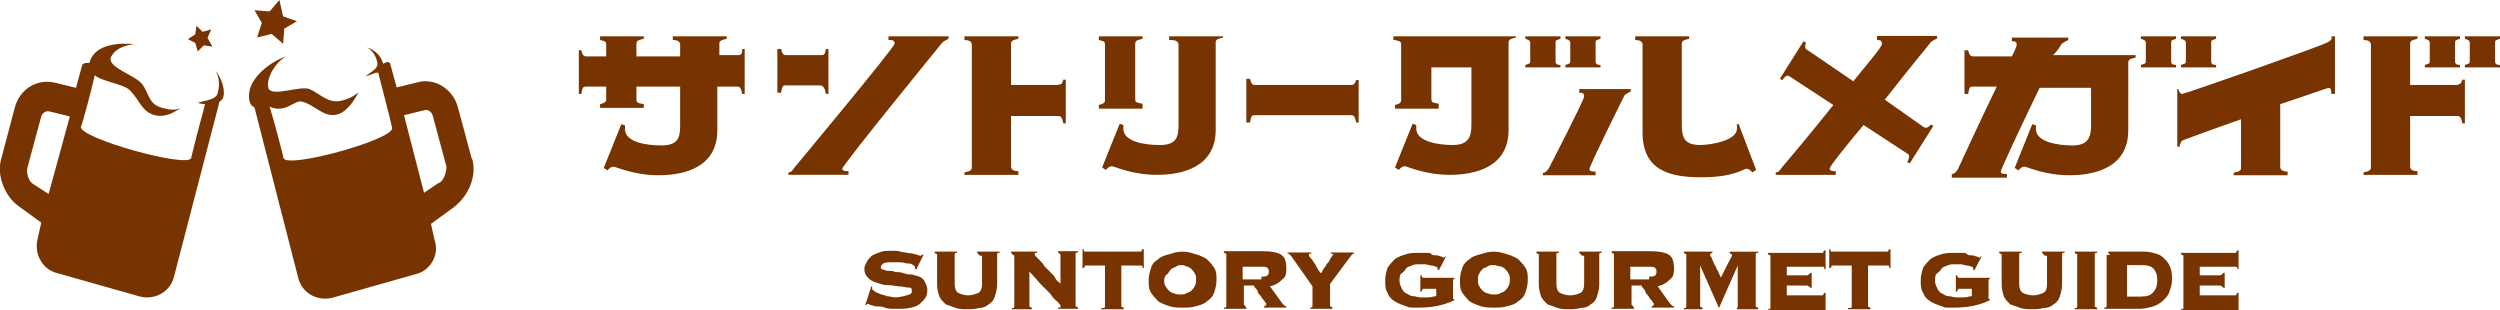 <?xml version="1.0" encoding="UTF-8"?>
<svg id="_レイヤー_1" data-name="レイヤー_1" xmlns="http://www.w3.org/2000/svg" version="1.1" viewBox="0 0 612 76">
  <!-- Generator: Adobe Illustrator 29.7.1, SVG Export Plug-In . SVG Version: 2.1.1 Build 8)  -->
  <defs>
    <style>
      .st0 {
        fill: #730;
      }
    </style>
  </defs>
  <path class="st0" d="M213.5,70.1v.6c0,.3.3.3.6.6.3.3.6.3,1.2.6.6.3,1.2.3,1.8.6.6,0,1.2.3,2.1.3s2.1-.3,3.1-.6.9-.6.9-1.2-.3-.6-.9-.6-1.2-.3-2.1-.3-1.5-.3-2.8-.3-1.8-.3-2.8-.6-1.5-.6-2.1-1.2c-.6-.6-.9-1.2-.9-2.1s.3-1.2.6-1.8c.3-.6.6-.9,1.2-1.5.6-.3,1.2-.6,2.1-.9.9-.3,1.5-.3,2.8-.3s1.8,0,2.4.3c.9,0,1.5.3,2.1.3s1.2.3,1.5.3.6.3.9.3h.3l.3-.3h.3l-1.8,3.7-.3-.3v-.3c0-.3-.3-.3-.6-.6s-.9-.3-1.2-.3c-.6,0-1.2-.3-1.8-.3h-1.8c-1.2,0-1.8,0-2.4.3-.3.3-.6.6-.6.9s.3.6.6.6.6.3,1.2.3,1.2,0,1.8.3c.6,0,1.2,0,2.1.3s1.2.3,2.1.3c.6.3,1.2.3,1.8.6s.9.6,1.2,1.2c.3.6.6,1.2.6,1.8s0,1.2-.3,1.8c-.3.6-.6.9-1.2,1.5-.6.6-1.2.9-2.4,1.2-1.2.3-2.1.3-3.7.3s-2.1,0-2.8-.3c-.6-.3-1.5-.3-2.1-.3s-.9-.3-1.2-.3-.6-.3-.6-.3h-.3s-.3,0-.3.3h-.3l1.5-4.6h0Z"/>
  <path class="st0" d="M239.8,62.5s0-.3,0,0q-.3-.3-.6-.6v-.3h5.5v.3c-.3,0-.6,0-.6.3v7.4c0,1.2-.3,2.1-.6,3.1-.3.9-.9,1.5-1.5,1.8-.6.6-1.5.9-2.4.9-.9.3-1.8.3-2.8.3s-1.8,0-2.8-.3c-.9-.3-1.5-.6-2.5-.9-.6-.6-1.2-1.2-1.5-1.8-.3-.9-.6-1.8-.6-3.1v-7.4s-.3,0-.6-.3v-.3h5.5v.3c-.3,0-.6,0-.6.3v7.4c0,.9.3,1.8.9,2.1.6.3,1.5.6,2.4.6s1.8-.3,2.5-.6c.6-.3.9-1.2.9-2.1v-7h-.6Z"/>
  <path class="st0" d="M248.1,62.5s-.3-.3,0,0q-.3-.3-.6-.6v-.3h6.4v.3h-.6v.3s0,.3.3.6.6.6.9.9c.3.3.9.9,1.2,1.5.6.6.9.9,1.5,1.5s.9.9,1.2,1.5c.3.6.9.9,1.2,1.2v-7c0-.3-.3-.3-.6-.6v-.3h4.9v.3c-.3,0-.6,0-.6.3v12.9s.3,0,.6.3v.3h-4.9v-.3h.6v-.6l-.3-.3s-.3-.6-.9-.9c-.3-.3-.9-.9-1.2-1.5-.6-.6-1.2-1.2-2.1-2.1s-1.8-2.1-3.1-3.4v8.6s.3,0,.6.3v.3h-4.9v-.3c.3,0,.6,0,.6-.3v-12.6h-.3Z"/>
  <path class="st0" d="M269.9,75.4c.3,0,.6,0,.6-.3v-10.1h-4.9s0,.3-.3.6h-.3v-4.6h.3c0,.3,0,.6.3.6h13.8s0-.3.3-.6h.3v4.6h-.3c0-.3,0-.6-.3-.6h-4.9v10.1s.3,0,.6.3v.3h-5.5v-.3h.3Z"/>
  <path class="st0" d="M289.5,61.6c1.2,0,2.1.3,3.1.6s1.8.6,2.8,1.2c.6.6,1.2,1.2,1.8,2.1.6.9.6,1.8.6,3.1s-.3,2.1-.6,3.1c-.3.9-.9,1.5-1.8,2.1-.6.6-1.5.9-2.8,1.2-.9.3-2.1.3-3.1.3s-2.1,0-3.1-.3c-.9-.3-1.8-.6-2.8-1.2-.6-.6-1.2-1.2-1.8-2.1s-.6-1.8-.6-3.1.3-2.1.6-3.1.9-1.5,1.8-2.1c.6-.6,1.5-.9,2.8-1.2.9-.3,1.8-.6,3.1-.6ZM289.5,64.9c-.6,0-1.2,0-1.5.3-.3.3-.9.3-1.2.6s-.6.6-.9,1.2c-.6.3-.9.9-.9,1.5s0,1.2.3,1.5c.3.6.6.9.9,1.2.3.3.9.6,1.2.6.6.3,1.2.3,1.5.3s1.2,0,1.5-.3c.6-.3.9-.3,1.2-.6.3-.3.6-.6.9-1.2.3-.6.3-.9.3-1.5s0-1.2-.3-1.5c-.3-.6-.6-.9-.9-1.2-.3-.3-.9-.6-1.2-.6s-.3-.3-.9-.3Z"/>
  <path class="st0" d="M304.5,74.7q0,.3,0,0t.6.6v.3h-5.5v-.3c.3,0,.6,0,.6-.3v-12.9s-.3,0-.6-.3v-.3h9.8c1.8,0,3.4.3,4.3.9.9.6,1.2,1.8,1.2,3.4s-.3,2.1-1.2,2.8c-.6.6-1.5,1.2-2.8,1.5l3.1,4.3c.3.3.6.6.9.6v.3h-5.5v-.3c.3,0,.6-.3.6-.6,0,0,0-.3-.3-.3,0-.3-.3-.6-.6-.9-.3-.3-.3-.6-.6-.9-.3-.3-.6-.6-.6-.9s-.3-.6-.6-.9q-.3-.3-.3-.6h-2.5v4.9h0ZM308.8,67.7c.9,0,1.2,0,1.5-.3.3-.3.3-.6.3-.9s0-.6-.3-.9c-.3-.3-.9-.3-1.5-.3h-4.6v3.1h4.6v-.6Z"/>
  <path class="st0" d="M331.4,61.9v.3h-.3l-.3.3-5.2,7v5.5s.3,0,.6.3v.3h-5.5v-.3c.3,0,.6,0,.6-.3v-4.9l-5.2-7.4c-.3-.3-.6-.6-.6-.6h-.3v-.3h5.8v.3h-.3s-.3,0-.3.3c0,0,0,.3.3.6.3.3.6.6.9,1.2.3.3.6.9.9,1.5.3.6.6.9.9,1.2,0,0,.3-.3.3-.6.3-.3.3-.6.6-.9.3-.3.3-.6.6-.9.3-.3.6-.6.6-.9.3-.3.3-.6.6-.9,0-.3.3-.3.3-.3,0,0,0-.3-.3-.3h-.3v-.3h5.5Z"/>
  <path class="st0" d="M348.3,70.8s-.3,0,0,0q-.3.3-.3.6h-.3v-4h.3c0,.3.3.6.3.6h7.7v.3c-.3,0-.3.3-.3.3v4.6h.3v.3c-2.5,1.2-5.2,1.8-8.6,1.8s-2.1,0-3.1-.3c-.9-.3-1.8-.6-2.8-1.2s-1.5-1.2-1.8-2.1c-.6-.9-.6-1.8-.6-3.1s.3-2.1.6-3.1c.6-.9,1.2-1.5,1.8-2.1.9-.6,1.8-.9,2.8-1.2s2.1-.3,3.1-.3h2.1c.3,0,.6,0,.9.3.3.3.6.3,1.2.3s.9.3,1.2.3.6.3.6.3c0,0,.3,0,.3-.3h.3l-1.8,3.4-.3-.3v-.3s0-.3-.3-.3-.6-.3-1.2-.3-.9-.3-1.5-.3h-1.5c-.6,0-1.2,0-1.8.3s-1.2.3-1.5.9c-.3.6-.9.9-1.2,1.2-.3.3-.3,1.2-.3,1.8s.3,1.2.6,1.8c.3.6.6.9,1.2,1.2s.9.6,1.5.6,1.2.3,1.8.3h2.1c.6,0,1.2-.3,1.8-.3v-1.8h-3.4Z"/>
  <path class="st0" d="M365.7,61.6c1.2,0,2.1.3,3.1.6s1.8.6,2.8,1.2c.6.6,1.2,1.2,1.8,2.1.6.9.6,1.8.6,3.1s-.3,2.1-.6,3.1c-.3.9-.9,1.5-1.8,2.1-.6.6-1.5.9-2.8,1.2-.9.3-2.1.3-3.1.3s-2.1,0-3.1-.3c-.9-.3-1.8-.6-2.8-1.2-.6-.6-1.2-1.2-1.8-2.1-.6-.9-.6-1.8-.6-3.1s.3-2.1.6-3.1c.3-.9.9-1.5,1.8-2.1.6-.6,1.5-.9,2.8-1.2.9-.3,1.8-.6,3.1-.6ZM365.7,64.9c-.6,0-1.2,0-1.5.3-.3.3-.9.3-1.2.6-.3.3-.6.6-.9,1.2-.3.6-.3.9-.3,1.5s0,1.2.3,1.5c.3.6.6.9.9,1.2.3.3.9.6,1.2.6.6.3,1.2.3,1.5.3s1.2,0,1.5-.3c.6-.3.9-.3,1.2-.6s.6-.6.9-1.2c.3-.6.3-.9.3-1.5s0-1.2-.3-1.5c-.3-.6-.6-.9-.9-1.2s-.9-.6-1.2-.6c-.3,0-.9-.3-1.5-.3Z"/>
  <path class="st0" d="M387.2,62.5s0-.3,0,0q-.3-.3-.6-.6v-.3h5.5v.3c-.3,0-.6,0-.6.3v7.4c0,1.2-.3,2.1-.6,3.1-.3.9-.9,1.5-1.5,1.8-.6.6-1.5.9-2.5.9-.9.3-1.8.3-2.8.3s-1.8,0-2.8-.3c-.9-.3-1.5-.6-2.5-.9-.6-.6-1.2-1.2-1.5-1.8-.3-.9-.6-1.8-.6-3.1v-7.4s-.3,0-.6-.3v-.3h5.5v.3c-.3,0-.6,0-.6.3v7.4c0,.9.3,1.8.9,2.1.6.3,1.5.6,2.5.6s1.8-.3,2.5-.6c.6-.3.9-1.2.9-2.1v-7h-.6Z"/>
  <path class="st0" d="M399.4,74.7q0,.3,0,0t.6.6v.3h-5.5v-.3c.3,0,.6,0,.6-.3v-12.9s-.3,0-.6-.3v-.3h9.8c1.8,0,3.4.3,4.3.9.9.6,1.2,1.8,1.2,3.4s-.3,2.1-1.2,2.8c-.6.6-1.5,1.2-2.8,1.5l3.1,4.3c.3.3.6.6.9.6v.3h-5.5v-.3c.3,0,.6-.3.6-.6,0,0,0-.3-.3-.3,0-.3-.3-.6-.6-.9-.3-.3-.3-.6-.6-.9-.3-.3-.6-.6-.6-.9s-.3-.6-.6-.9-.3-.3-.3-.6h-2.5v4.9h0ZM403.7,67.7c.9,0,1.2,0,1.5-.3.3-.3.3-.6.3-.9s0-.6-.3-.9c-.3-.3-.9-.3-1.5-.3h-4.6v3.1h4.6v-.6Z"/>
  <path class="st0" d="M424.8,75.4c.3,0,.6,0,.6-.3v-10.1h0l-4.6,10.4-4.6-10.4h0v10.1s.3,0,.6.3v.3h-4.6v-.3c.3,0,.6,0,.6-.3v-12.9s-.3,0-.6-.3v-.3h7v.3c-.3,0-.6.3-.6.6,0,0,0,.3.3.3,0,.3.3.6.3.9.3.3.3.9.6,1.2s.3.9.6,1.2c.3.3.3.9.6,1.2,0,.3.3.6.3.6.3-.6.6-1.2.9-1.8.3-.6.6-1.2.9-1.8.3-.6.6-.9.6-1.2.3-.3.3-.6.3-.6,0-.3-.3-.3-.6-.6v-.3h7v.3c-.3,0-.6,0-.6.3v12.9s.3,0,.6.3v.3h-5.2v-.3h-.6Z"/>
  <path class="st0" d="M443.2,70.5q0-.3-.3-.3s-.3-.3-.6-.3h-4.9v2.4h8.9s0-.3.3-.6h.3v4.6h-.3q0-.3-.3-.3h-13.5v-.3c.3,0,.6,0,.6-.3v-12.9s-.3,0-.6-.3v-.3h13.5s0-.3.3-.6h.3v4.6h-.3c0-.3,0-.6-.3-.6h-8.9v2.1h4.9q.3,0,.6-.3l.3-.3h.3v3.7h-.3Z"/>
  <path class="st0" d="M452.7,75.4c.3,0,.6,0,.6-.3v-10.1h-4.9s0,.3-.3.6h-.3v-4.6h.3c0,.3,0,.6.3.6h13.8s0-.3.3-.6h.3v4.6h-.3c0-.3,0-.6-.3-.6h-4.9v10.1s.3,0,.6.3v.3h-5.5v-.3h.3Z"/>
  <path class="st0" d="M479.4,70.8s-.3,0,0,0q-.3.3-.3.6h-.3v-4h.3c0,.3.3.6.3.6h7.7v.3c-.3,0-.3.3-.3.3v4.6h.3v.3c-2.5,1.2-5.2,1.8-8.6,1.8s-2.1,0-3.1-.3c-.9-.3-1.8-.6-2.8-1.2s-1.5-1.2-1.8-2.1c-.6-.9-.6-1.8-.6-3.1s.3-2.1.6-3.1c.6-.9,1.2-1.5,1.8-2.1.9-.6,1.8-.9,2.8-1.2s2.1-.3,3.1-.3h2.1c.3,0,.6,0,.9.3.3.3.6.3,1.2.3s.9.3,1.2.3.6.3.6.3c0,0,.3,0,.3-.3h.3l-1.8,3.4-.3-.3v-.3s0-.3-.3-.3-.6-.3-1.2-.3-.9-.3-1.5-.3h-1.5c-.6,0-1.2,0-1.8.3-.6.3-1.2.3-1.5.9s-.9.9-1.2,1.2c-.3.3-.3,1.2-.3,1.8s.3,1.2.6,1.8c.3.6.6.9,1.2,1.2.6.3.9.6,1.5.6s1.2.3,1.8.3h2.1c.6,0,1.2-.3,1.8-.3v-1.8h-3.4Z"/>
  <path class="st0" d="M500.5,62.5s0-.3,0,0q-.3-.3-.6-.6v-.3h5.5v.3c-.3,0-.6,0-.6.3v7.4c0,1.2-.3,2.1-.6,3.1-.3.9-.9,1.5-1.5,1.8-.6.6-1.5.9-2.5.9-.9.3-1.8.3-2.8.3s-1.8,0-2.8-.3c-.9-.3-1.5-.6-2.5-.9-.6-.6-1.2-1.2-1.5-1.8-.3-.9-.6-1.8-.6-3.1v-7.4s-.3,0-.6-.3v-.3h5.5v.3c-.3,0-.6,0-.6.3v7.4c0,.9.3,1.8.9,2.1.6.3,1.5.6,2.5.6s1.8-.3,2.5-.6.9-1.2.9-2.1v-7h-.6Z"/>
  <path class="st0" d="M507.9,75.4c.3,0,.6,0,.6-.3v-12.9s-.3,0-.6-.3v-.3h5.5v.3c-.3,0-.6,0-.6.3v12.9s.3,0,.6.3v.3h-5.5v-.3Z"/>
  <path class="st0" d="M516.7,62.5s0-.3,0,0q-.3-.3-.6-.6v-.3h8.9c1.2,0,2.1.3,3.1.6s1.5.9,2.1,1.5c.6.6.9,1.2,1.2,2.1s.3,1.8.3,2.8-.3,1.8-.6,2.8c-.3.9-.9,1.5-1.5,2.1s-1.5,1.2-2.5,1.5-2.1.6-3.4.6h-8.6v-.3c.3,0,.6,0,.6-.3v-12.6h.9ZM524.1,72.6c1.5,0,2.5-.3,3.1-1.2.6-.6.9-1.5.9-2.8s-.3-2.1-.9-2.8-1.5-.9-3.1-.9h-3.4v7.7h3.4Z"/>
  <path class="st0" d="M544.3,70.5q0-.3-.3-.3s-.3-.3-.6-.3h-4.9v2.4h8.9s0-.3.3-.6h.3v4.6h-.3q0-.3-.3-.3h-13.5v-.3c.3,0,.6,0,.6-.3v-12.9s-.3,0-.6-.3v-.3h13.5s0-.3.3-.6h.3v4.6h-.3c0-.3,0-.6-.3-.6h-8.9v2.1h4.9q.3,0,.6-.3l.3-.3h.3v3.7h-.3Z"/>
  <path class="st0" d="M259.1,20.8h-11.6v-10.1c0-.6.3-.9,1.8-1.2v-.6h-13.2v.9c1.5,0,1.8.6,1.8,1.2v30c0,.6-.3.9-1.8,1.2v.6h13.2v-.9c-1.5,0-1.8-.6-1.8-1.2v-12.3h11.6c.6,0,.9.3,1.2,1.8h.6v-10.7h-.6c-.3.9-.3,1.2-1.2,1.2ZM217.8,9.8c.6,0,1.2,0,1.2.9s-24.5,30.3-24.5,30.3c-.6.9-.9,1.2-1.5,1.2v.6h14.7v-.9c-.6,0-1.5,0-1.5-.6,0-.9,24.5-30.9,24.5-30.9.3-.3.9-.6,1.5-.9v-.6h-14.7v.9h.3ZM202.2,23h.6v-11h-.6c-.3,1.2-.3,1.5-1.2,1.5h-8.6c-.6,0-.9-.3-1.2-1.5h-.9v10.7h.9c.3-1.5.3-1.8,1.2-1.8h8.6c.6.3.9.6,1.2,2.1ZM601.6,20.8h-11.6v-10.1c0-.6.3-.9,1.8-1.2v-.6h-13.2v.9c1.5,0,1.8.6,1.8,1.2v30c0,.6-.3.9-1.8,1.2v.6h13.2v-.9c-1.5,0-1.8-.6-1.8-1.2v-12.3h11.6c.6,0,.9.3,1.2,1.8h.6v-10.7h-.6c-.3.9-.6,1.2-1.2,1.2ZM602.2,15.9c-.9,0-1.2-.3-1.2-.9v-4.6c0-.6.3-.6,1.2-.9v-.6h-8.6v.6q1.2.3,1.2.9v4.6c0,.6-.3.6-1.2.9v.6h8.6v-.6ZM612,9.5v-.6h-8.6v.6q1.2.3,1.2.9v4.6c0,.6-.3.6-1.2.9v.6h8.6v-.6c-.9,0-1.2-.3-1.2-.9v-4.6c0-.6.3-.6,1.2-.9ZM524.1,9.5q1.2.3,1.2.9v4.6c0,.6-.3.6-1.2.9v.6h8.6v-.6c-.9,0-1.2-.3-1.2-.9v-4.6c0-.6.3-.6,1.2-.9v-.6h-8.6v.6ZM542.5,15.9c-.9,0-1.2-.3-1.2-.9v-4.6c0-.6.3-.6,1.2-.9v-.6h-8.6v.6q1.2.3,1.2.9v4.6c0,.6-.3.6-1.2.9v.6h8.6v-.6ZM569.7,10.4c-1.5.9-34.9,12.6-35.5,12.6s-.9-.9-.9-1.2h-.3v14.1h.6c0-.6.3-1.2.6-1.5,0,0,6.7-2.5,14.4-5.2v11.9c0,.6-.3.9-1.8,1.2v.6h13.2v-.9c-1.5,0-1.8-.6-1.8-1.2v-15.3c6.4-2.1,11.6-4,11.9-4,.6,0,.6.9.6,1.5h.9v-14.1h-.9c.3.6,0,.9-.9,1.5ZM459.5,9.8c.6,0,1.2,0,1.2.9s-3.1,4.3-7,9.2l-11.3-7.7c-.6-.3-.6-.9-.3-1.8l-.6-.3-5.8,9.2.6.3c.9-1.2,1.2-1.2,1.8-.9l10.7,7c-6.1,7.7-12.6,15.3-12.6,15.3-.6.9-.9,1.2-1.5,1.2v.6h14.7v-.9c-.6,0-1.5,0-1.5-.6s3.7-5.2,8.3-10.7l10.7,7c.6.3.6.9,0,2.1l.6.3,5.8-9.2-.6-.3c-.9.9-1.2.9-1.8.6l-9.5-6.7c5.8-7.4,11.3-14.1,11.3-14.1.3-.3.9-.6,1.5-.9v-.6h-14.7v.9h0ZM425.2,30.6v.9c0,3.1-7,4-8.9,4-3.7,0-4.6-1.5-4.6-4.9V10.7c0-.6.3-.9,1.8-1.2v-.6h-13.2v.9c1.5,0,1.8.6,1.8,1.2v21.4c0,9.2,6.4,11,14.4,11s10.4-2.1,11-2.1.9.3,1.5.9l.9-.6-4.3-11.3-.6.3ZM386.6,22.7c.6,0,1.2,0,1.2.9s-8.6,17.5-8.6,17.5c-.6.9-.9,1.2-1.5,1.2v.6h12.9v-.9c-.6,0-1.5,0-1.5-.6,0-.9,8.6-18.1,8.6-18.1.3-.3.9-.6,1.5-.9v-.6h-12.6v.9h0ZM286.7,9.8c1.5,0,1.8.6,1.8,1.2v19.6c0,3.1-.6,4.9-4.6,4.9s-8.9-.9-8.9-4v-.9l-.9-.3-4.3,10.7.9.6c.6-.6.9-.9,1.5-.9s4.9,2.1,11,2.1,14.4-1.8,14.4-11V10.4c0-.6.3-.9,1.8-1.2v-.3h-13.2v.9h.3ZM279.7,25.4c-1.5-.3-1.8-.3-1.8-1.2v-13.5c0-.6.3-.9,1.8-1.2v-.6h-10.7v.9c1.2.3,1.5.3,1.5,1.2v13.5c0,.6-.3.9-1.5,1.2v.9h10.7v-1.2ZM181,13.5h-4.9v-2.8c0-.6.3-.9,1.8-1.2v-.6h-13.2v.9c1.5,0,1.8.6,1.8,1.2v2.8h-10.7v-3.1c0-.6.3-.9,1.8-1.2v-.6h-10.7v.9c1.2.3,1.5.3,1.5,1.2v2.8h-4.9c-.6,0-.9-.3-1.2-1.5h-.6v10.7h.6c.3-1.5.3-1.8,1.2-1.8h4.9v3.1c0,.6-.3.9-1.5,1.2v.9h10.7v-.9c-1.5-.3-1.8-.3-1.8-1.2v-3.1h10.7v9.5c0,3.1-.6,4.9-4.6,4.9s-8.9-.9-8.9-4v-.9l-.9-.3-4.3,10.7.9.6c.6-.6.9-.9,1.5-.9s4.9,2.1,11,2.1,14.4-1.8,14.4-11v-10.7h4.9c.6,0,.9.3,1.2,1.8h.6v-11h-.6c0,1.2-.3,1.5-.9,1.5ZM504.8,10.7c.3-.3.9-.6,1.5-.9v-.6h-13.8v.9c.6,0,1.2,0,1.2.9,0,0-.3,1.2-1.2,2.8h-9.5c-.6,0-.9-.3-1.2-1.5h-.9v10.7h.9c.3-1.5.3-1.8,1.2-1.8h5.8c-4.3,8.9-9.5,20.2-9.5,20.2-.6.9-.9,1.2-1.5,1.2v.9h13.5v-.9c-.6,0-1.5,0-1.5-.6s5.2-11.6,9.5-20.5h12.6v9.2c0,3.1-.9,4.9-4.6,4.9s-8.9-.9-8.9-4v-.9l-.9-.3-4.3,10.7.9.6c.6-.6.9-.9,1.5-.9s4.9,2.1,11,2.1,14.4-1.8,14.4-11V15.3c0-.6.3-.9,1.8-1.2v-.6h-20.2c1.5-1.5,2.1-2.8,2.1-2.8ZM330.8,20.8h-23.6c-.6,0-.9-.3-1.2-1.5h-.9v10.7h.9c.3-1.5.3-1.8,1.2-1.8h23.6c.6,0,.9.3,1.2,1.8h.6v-10.4h-.6c-.3.9-.6,1.2-1.2,1.2ZM382,15.9c-.9,0-1.2-.3-1.2-.9v-4.6c0-.6.3-.6,1.2-.9v-.6h-8.6v.6q1.2.3,1.2.9v4.6c0,.6-.3.6-1.2.9v.6h8.6v-.6ZM391.8,15.9c-.9,0-1.2-.3-1.2-.9v-4.6c0-.6.3-.6,1.2-.9v-.6h-8.6v.6q1.2.3,1.2.9v4.6c0,.6-.3.6-1.2.9v.6h8.6v-.6ZM341.5,9.8c1.2.3,1.5.3,1.5,1.2v13.5c0,.6-.3.9-1.5,1.2v.9h10.7v-1.2c-1.5-.3-1.8-.3-1.8-1.2v-7.7h9.8v14.1c0,3.1-.9,4.9-4.6,4.9s-8.9-.9-8.9-4v-.9l-.9-.3-4.3,10.7.9.6c.6-.6.9-.9,1.5-.9s4.9,2.1,11,2.1,14.4-1.8,14.4-11V10.4c0-.6.3-.9,1.8-1.2v-.3h-30v.9h.3Z"/>
  <path class="st0" d="M115.5,38.9l-3.4-12.6c-1.2-4.6-5.8-7.4-10.1-6.1l-4.9,1.2-1.5-5.5c0-.6-.6-.9-1.2-.6l-.6.3c-.6-2.1-2.1-3.4-4-4,1.2.6,2.1,1.8,2.5,3.4.6,1.8-1.5,2.5-2.8,3.7.9-.3,1.8-.6,2.5-.9h.6s3.4,13.2,3.4,13.5c.6,2.8-25.7,10.1-26.6,7.4,0-.3-2.4-9.5-3.4-12.6,4,1.8,6.1-1.8,8-1.2,3.4.9,5.2,4,8.6,3.1,2.4-.6,4.3-3.7,5.2-5.5-.6.6-1.8,1.5-4,2.1-3.4.9-5.2-1.5-8-2.8-2.5-.9-9.5,2.1-10.1-.3-.6-2.1,1.5-6.1,4.3-7.7-4.3,1.5-10.1,6.1-8.9,11,.3,1.2,1.2,1.5,1.2,1.5l10.7,41.7c.9,3.7,4.6,5.8,8.3,4.9l20.5-5.8c3.7-.9,5.8-4.9,4.6-8.3l-.9-4,5.5-4c3.7-2.8,5.8-7.7,4.6-11.9ZM107.5,44.7l-3.7,2.5-4.9-19,4.9-1.2c.9-.3,1.8.3,2.1,1.2l3.4,12.6c0,1.2-.6,3.4-1.8,4ZM48.4,12.6l1.5-1.5,2.1.3-1.2-2.1.9-2.1-2.1.6-1.5-1.5-.3,2.1-1.8,1.2,1.8.9.6,2.1ZM62.8,9.2l3.7-.9,2.8,2.4.3-3.7,3.1-1.8-3.4-1.2-.9-4-2.4,2.8-3.7-.3,1.8,3.1-1.2,3.7ZM53.3,22.7c-.3,1.8-3.1,1.8-4.9,2.5.3,0,.9.3,1.8.3-.6,2.1-3.4,12.9-3.4,13.2-.9,2.5-27.6-4.9-27-7.7.3-.3,2.8-9.8,3.4-12.6,1.5,1.5,7,2.1,8.6,3.7,2.5,2.5,2.8,5.2,6.1,6.1,2.5.6,4.6-.6,6.4-1.8-1.2.6-2.5.6-4.6,0-3.4-.9-3.1-3.4-4.9-5.8-1.5-2.1-8.3-4-7.7-6.4.6-1.8,2.8-3.1,5.8-3.4-3.1-.3-9.8-.3-11,4.6h-.6c-.6,0-1.2.3-1.2.6l-1.5,5.5-4.9-1.2c-4.6-1.2-8.9,1.5-10.1,6.1L.3,38.9c-1.2,4,.9,9.2,4.3,11.6l5.5,4-.9,4c-.9,3.7,1.2,7.4,4.6,8.3l20.5,5.8c3.7.9,7.4-1.2,8.3-4.9l11-42.3v-.3c.3-.3.6-.6.9-.9.9-1.8-.3-5.2-1.8-7,.9,1.5,1.2,3.4.6,5.5ZM11.9,47.5l-3.7-2.4c-1.2-.6-1.8-2.8-1.5-4l3.4-12.6c.3-.9,1.2-1.5,2.1-1.2l4.9,1.2-5.2,19Z"/>
</svg>